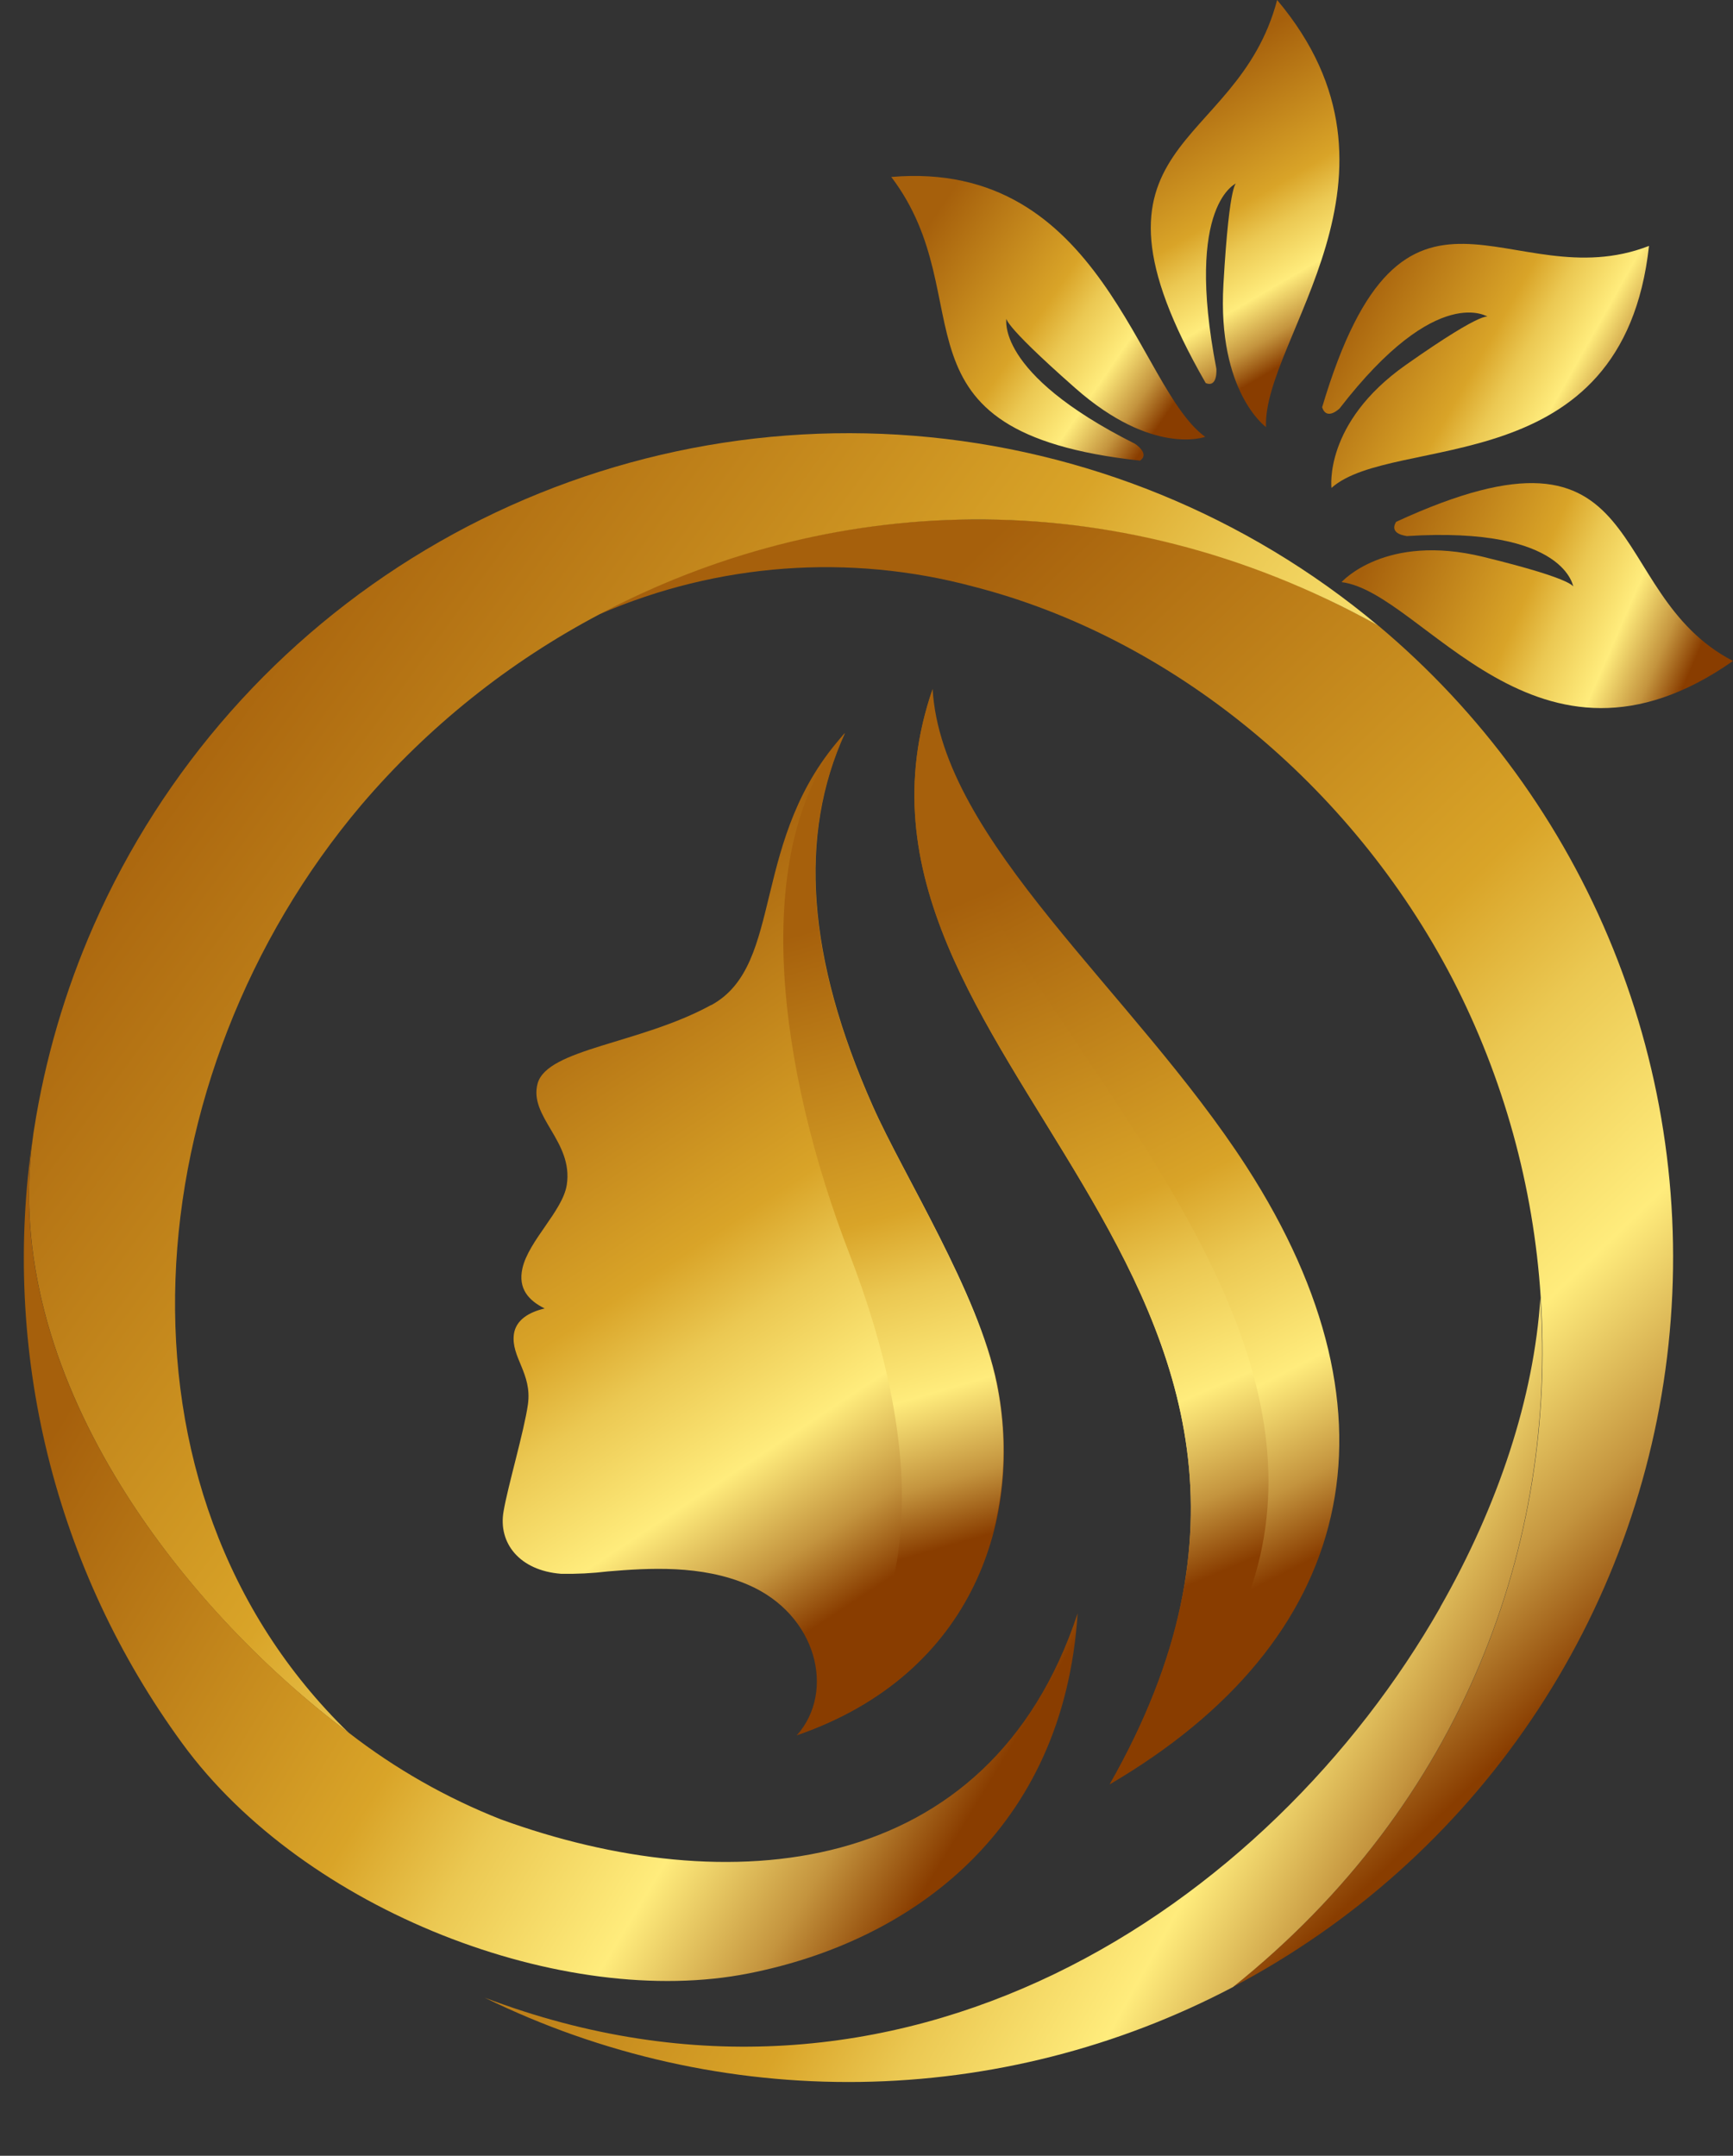<svg id="katman_1" data-name="katman 1" xmlns="http://www.w3.org/2000/svg" xmlns:xlink="http://www.w3.org/1999/xlink" viewBox="0 0 213.34 265.45"><rect x="0" y="0" width="213.34" height="265.45" fill="#333333" stroke="none"/><defs><style>.cls-1{fill:none;}.cls-2{clip-path:url(#clip-path);}.cls-3{fill:url(#Adsız_degrade_14);}.cls-4{clip-path:url(#clip-path-2);}.cls-5{fill:url(#Adsız_degrade_14-2);}.cls-6{clip-path:url(#clip-path-3);}.cls-7{fill:url(#Adsız_degrade_14-3);}.cls-8{clip-path:url(#clip-path-4);}.cls-9{fill:url(#Adsız_degrade_14-4);}.cls-10{clip-path:url(#clip-path-5);}.cls-11{fill:url(#Adsız_degrade_14-5);}.cls-12{clip-path:url(#clip-path-6);}.cls-13{fill:url(#Adsız_degrade_14-6);}.cls-14{clip-path:url(#clip-path-7);}.cls-15{fill:url(#Adsız_degrade_14-7);}.cls-16{clip-path:url(#clip-path-8);}.cls-17{fill:url(#Adsız_degrade_14-8);}.cls-18{clip-path:url(#clip-path-9);}.cls-19{fill:url(#Adsız_degrade_14-9);}.cls-20{clip-path:url(#clip-path-10);}.cls-21{fill:url(#Adsız_degrade_14-10);}.cls-22{clip-path:url(#clip-path-11);}.cls-23{fill:url(#Adsız_degrade_14-11);}.cls-24{clip-path:url(#clip-path-12);}.cls-25{fill:url(#Adsız_degrade_14-12);}</style><clipPath id="clip-path" transform="translate(-19.57 0.39)"><path class="cls-1" d="M93.45,75.21a70,70,0,0,1,45.92-3.38c24.41,6.25,46.55,24.38,59,48.3a99.47,99.47,0,0,1,10.87,39.22v0c2,30.13-9.39,62.14-37.85,84.9A101.54,101.54,0,0,0,189.2,76.61h0c-1.55-.86-3.09-1.68-4.65-2.44a98.87,98.87,0,0,0-91.08,1"/></clipPath><linearGradient id="Adsız_degrade_14" x1="88.4" y1="98.69" x2="193.78" y2="207.68" gradientUnits="userSpaceOnUse"><stop offset="0" stop-color="#a6600c"/><stop offset="0.47" stop-color="#d9a428"/><stop offset="0.59" stop-color="#ebc852"/><stop offset="0.76" stop-color="#ffec7c"/><stop offset="0.9" stop-color="#c4943e"/><stop offset="1" stop-color="#893d00"/></linearGradient><clipPath id="clip-path-2" transform="translate(-19.57 0.39)"><path class="cls-1" d="M196.88,197.52c-21,36.85-66.41,67.53-117.63,48.08a101.7,101.7,0,0,0,92.1-1.31l0,0c28.46-22.76,39.86-54.77,37.85-84.9-.79,12.27-5.16,25.56-12.35,38.15"/></clipPath><linearGradient id="Adsız_degrade_14-2" x1="71.14" y1="182.01" x2="175" y2="240.28" xlink:href="#Adsız_degrade_14"/><clipPath id="clip-path-3" transform="translate(-19.57 0.39)"><path class="cls-1" d="M31.12,113.54a101.16,101.16,0,0,0-7.37,25.21c-.05.31-.1.61-.13.91-4,29,17.88,57.62,38.92,73.36C31.67,183.11,35.92,132,64.06,98.72A99.5,99.5,0,0,1,93.45,75.21c27.55-14.58,62.75-16.92,95.73,1.4A101.53,101.53,0,0,0,31.12,113.54"/></clipPath><linearGradient id="Adsız_degrade_14-3" x1="19.75" y1="85.94" x2="152.19" y2="182.48" xlink:href="#Adsız_degrade_14"/><clipPath id="clip-path-4" transform="translate(-19.57 0.39)"><path class="cls-1" d="M42,214.27c15.1,20.72,47.1,32.85,69.77,28.33,20.2-4,38.76-17.74,40.46-44.33-10.91,33-43.29,35.46-71,25.37A75.89,75.89,0,0,1,62.54,213c-21-15.74-42.94-44.32-38.93-73.36A101.19,101.19,0,0,0,42,214.27"/></clipPath><linearGradient id="Adsız_degrade_14-4" x1="14.87" y1="162.62" x2="118.36" y2="225.28" xlink:href="#Adsız_degrade_14"/><clipPath id="clip-path-5" transform="translate(-19.57 0.39)"><path class="cls-1" d="M107.1,123.37C98.38,128.15,87,128.73,85.76,133c-1.15,4.14,4.42,7.14,3.58,12.52-.5,3.2-4.7,6.86-5.46,10.28-.55,2.49.75,3.94,2.74,4.93-1.93.45-3.55,1.41-3.79,3.18-.37,2.83,2.26,4.81,1.73,8.62-.46,3.29-2.49,10.13-3,13.19-.68,3.87,1.94,7.28,7.07,7.68a41.8,41.8,0,0,0,5.77-.29c5-.42,11.53-.84,17.28,1.65,8.43,3.64,10.79,13.1,6,18.51,22-7.57,27.9-27.15,24.62-43.29C140,158.76,130.82,144.4,127,135.76c-8.08-18.2-9.17-33.26-3.4-45.89-11.86,12.9-7.33,28.51-16.46,33.5"/></clipPath><linearGradient id="Adsız_degrade_14-5" x1="68.74" y1="114.32" x2="117.95" y2="188.76" xlink:href="#Adsız_degrade_14"/><clipPath id="clip-path-6" transform="translate(-19.57 0.39)"><path class="cls-1" d="M156.18,219.33c30.12-17.65,36.87-45,16.85-76.05-13.89-21.53-37.56-40.11-38.65-58.83-15.72,45.66,57.65,71.92,21.8,134.88"/></clipPath><linearGradient id="Adsız_degrade_14-6" x1="115.94" y1="112.61" x2="157.66" y2="193.94" xlink:href="#Adsız_degrade_14"/><clipPath id="clip-path-7" transform="translate(-19.57 0.39)"><path class="cls-1" d="M117.63,213.29c16.62-13.25,15.5-36,6.52-59.25-8.6-22.25-12.69-49.78-.59-64.17-5.77,12.63-4.68,27.69,3.4,45.89,3.86,8.64,13,23,15.29,34.24,3.28,16.14-2.66,35.72-24.62,43.29"/></clipPath><linearGradient id="Adsız_degrade_14-7" x1="98.2" y1="115.03" x2="119.83" y2="189.47" xlink:href="#Adsız_degrade_14"/><clipPath id="clip-path-8" transform="translate(-19.57 0.39)"><path class="cls-1" d="M156.18,219.33c35.85-63-37.52-89.22-21.8-134.88-8.4,34,79,84.94,21.8,134.88"/></clipPath><linearGradient id="Adsız_degrade_14-8" x1="127.19" y1="107.25" x2="161.94" y2="188.58" xlink:href="#Adsız_degrade_14"/><clipPath id="clip-path-9" transform="translate(-19.57 0.39)"><path class="cls-1" d="M182.33,49.76c10.06-33.83,23.09-13.2,40.24-19.87-3.21,29.32-31.47,23-39.09,29.8,0,0-1-8,9.16-15.15s10.19-5.86,10.19-5.86-6.24-4.46-18.34,11.21c0,0-1.59,1.59-2.16-.13"/></clipPath><linearGradient id="Adsız_degrade_14-9" x1="169.78" y1="30.8" x2="201.86" y2="48.93" xlink:href="#Adsız_degrade_14"/><clipPath id="clip-path-10" transform="translate(-19.57 0.39)"><path class="cls-1" d="M191.43,63.87c32-14.76,25.15,8.65,41.48,17.13-24.15,16.93-38.07-8.45-48.19-9.71,0,0,5.36-6.06,17.44-3.11S213.28,72,213.28,72s-.77-7.63-20.52-6.38C192.76,65.59,190.51,65.44,191.43,63.87Z"/></clipPath><linearGradient id="Adsız_degrade_14-10" x1="169.81" y1="65.47" x2="208.27" y2="82.18" xlink:href="#Adsız_degrade_14"/><clipPath id="clip-path-11" transform="translate(-19.57 0.39)"><path class="cls-1" d="M168,46.78c-17.46-30.38,3.82-28.22,8.79-47.17C195,21.25,175,41.33,175.42,52.2c0,0-6-4.3-5.24-17.59s1.67-12.48,1.67-12.48-6.5,2.46-2.54,22.88C169.31,45,169.51,47.4,168,46.78Z"/></clipPath><linearGradient id="Adsız_degrade_14-11" x1="143.97" y1="10.47" x2="162.5" y2="42.2" xlink:href="#Adsız_degrade_14"/><clipPath id="clip-path-12" transform="translate(-19.57 0.39)"><path class="cls-1" d="M159.91,56.33c-32.12-3.52-19.09-19.72-30.62-34.93,26-2.22,30.3,26,38.65,32,0,0-6.45,2.42-16-6s-8.46-8.69-8.46-8.69-1.64,6.77,15.78,15.53C159.28,54.24,161.18,55.47,159.91,56.33Z"/></clipPath><linearGradient id="Adsız_degrade_14-12" x1="113.88" y1="28.27" x2="144.72" y2="49.4" xlink:href="#Adsız_degrade_14"/></defs><g class="cls-2"><rect class="cls-3" x="73.88" y="63.96" width="136.6" height="180.7"/></g><g class="cls-4"><rect class="cls-5" x="59.68" y="159.77" width="131.99" height="105.68"/></g><g class="cls-6"><rect class="cls-7" x="0.03" y="53.34" width="169.57" height="160.07"/></g><g class="cls-8"><rect class="cls-9" y="140.05" width="132.67" height="107.47"/></g><g class="cls-10"><rect class="cls-11" x="61.29" y="90.26" width="64.68" height="123.42"/></g><g class="cls-12"><rect class="cls-13" x="99.09" y="84.84" width="74.39" height="134.88"/></g><g class="cls-14"><rect class="cls-15" x="91.9" y="90.26" width="34.07" height="123.42"/></g><g class="cls-16"><rect class="cls-17" x="99.09" y="84.84" width="94.69" height="134.88"/></g><g class="cls-18"><rect class="cls-19" x="162.76" y="16.33" width="40.24" height="43.76"/></g><g class="cls-20"><rect class="cls-21" x="165.15" y="49.51" width="48.19" height="48.82"/></g><g class="cls-22"><rect class="cls-23" x="130.99" width="44.43" height="52.6"/></g><g class="cls-24"><rect class="cls-25" x="108.22" y="19.58" width="40.15" height="37.15"/></g></svg>